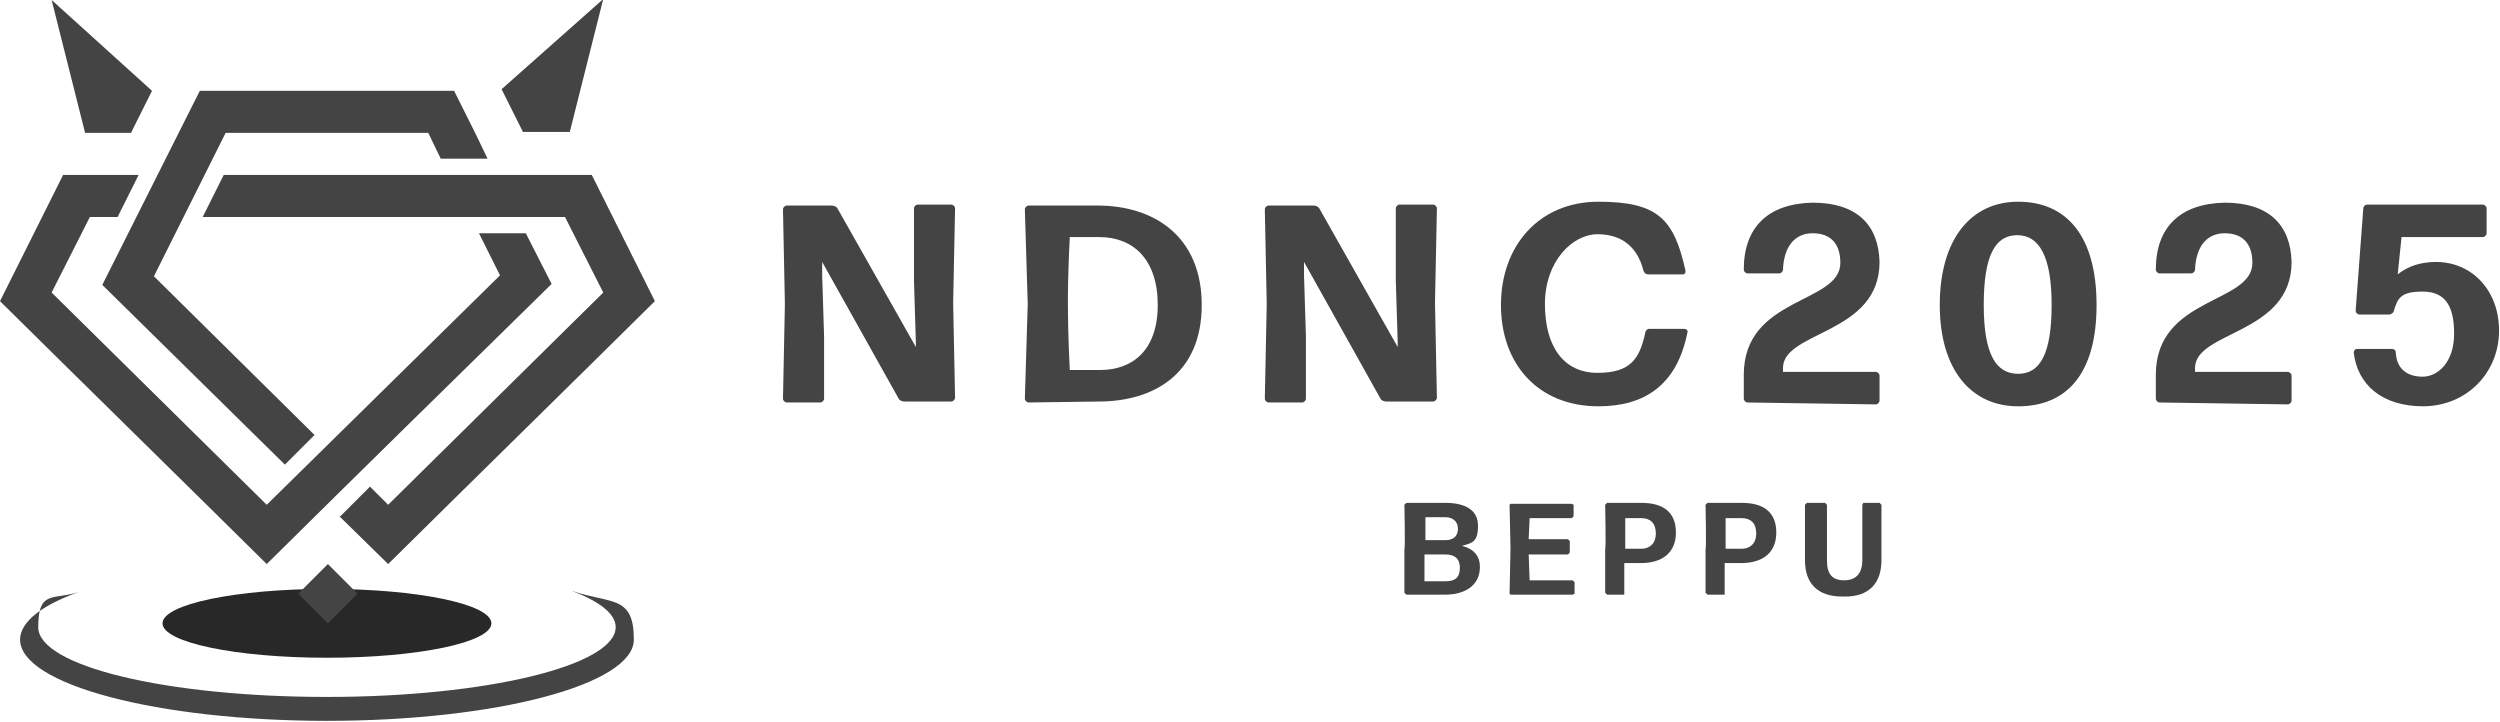 <?xml version="1.0" encoding="UTF-8"?>
<svg xmlns="http://www.w3.org/2000/svg" version="1.1" viewBox="0 0 261.5 75.5">
  <defs>
    <style>
      .cls-1, .cls-2 {
        fill: #444;
      }

      .cls-2, .cls-3 {
        fill-rule: evenodd;
      }

      .cls-3 {
        fill: #282828;
      }
    </style>
  </defs>
  <!-- Generator: Adobe Illustrator 28.6.0, SVG Export Plug-In . SVG Version: 1.2.0 Build 709)  -->
  <g>
    <g id="_レイヤー_1" data-name="レイヤー_1">
      <g>
        <path class="cls-1" d="M86.2,35.2v6.5c0,.2-.2.4-.4.4h-3.5c-.2,0-.4-.2-.4-.4l.2-9.9-.2-9.9c0-.2.2-.4.4-.4h4.7c.2,0,.5.1.6.3l8.2,14.5v-.5s-.2-6.5-.2-6.5v-7.5c0-.2.2-.4.4-.4h3.5c.2,0,.4.2.4.4l-.2,9.9.2,9.9c0,.2-.2.4-.4.4h-4.9c-.2,0-.5-.1-.6-.3l-8-14.3v1.4"/>
        <path class="cls-1" d="M107.6,42.1c-.2,0-.4-.2-.4-.4l.3-9.9-.3-9.9c0-.2.2-.4.4-.4h7.2c5.9,0,10.9,3.2,10.9,10.4s-5,10.1-10.8,10.1M111.9,38.7h3.2c3.3,0,6-2,6-6.8s-2.6-7.1-6.1-7.1h-3.1s-.2,3.5-.2,6.9.2,7,.2,7"/>
        <path class="cls-1" d="M136.6,35.2v6.5c0,.2-.2.4-.4.4h-3.5c-.2,0-.4-.2-.4-.4l.2-9.9-.2-9.9c0-.2.2-.4.4-.4h4.7c.2,0,.5.1.6.3l8.2,14.5v-.5s-.2-6.5-.2-6.5v-7.5c0-.2.2-.4.4-.4h3.5c.2,0,.4.2.4.4l-.2,9.9.2,9.9c0,.2-.2.4-.4.4h-4.9c-.2,0-.5-.1-.6-.3l-8-14.3v1.4"/>
        <path class="cls-1" d="M167.2,42.5c-6.3,0-10.2-4.4-10.2-10.6s4-10.8,10.2-10.8,7.9,1.8,9.1,7.2c0,.2,0,.4-.3.4h-3.6c-.2,0-.4-.1-.5-.4-.6-2.4-2.2-3.8-4.8-3.8s-5.5,2.8-5.5,7.3,2,7.2,5.5,7.2,4.4-1.5,5-4.2c0-.2.2-.4.4-.4h3.7c.2,0,.4.2.3.4-1.1,5.5-4.5,7.7-9.3,7.7"/>
        <path class="cls-1" d="M182.8,42.1c-.2,0-.4-.2-.4-.4v-2.5c0-8.2,10.1-7.4,10.1-11.7,0-2-1-3.1-2.9-3.1-1.8,0-3,1.3-3.1,3.8,0,.2-.2.4-.4.4h-3.3c-.2,0-.4-.2-.4-.4,0-4.4,2.5-6.9,7.2-7,4.6,0,6.9,2.3,7,6.2,0,7.6-10.1,7.2-10.1,11.1v.4h9.7c.2,0,.4.2.4.4v2.6c0,.2-.2.4-.4.4"/>
        <path class="cls-1" d="M211.1,42.5c-4.9,0-8.2-3.8-8.2-10.6s3.2-10.8,8.2-10.8,8.2,3.5,8.2,10.8-3.2,10.6-8.2,10.6M211.1,39.1c2.3,0,3.5-2.1,3.5-7.2s-1.3-7.3-3.6-7.3-3.5,2.1-3.5,7.3,1.3,7.2,3.6,7.2"/>
        <path class="cls-1" d="M225.9,42.1c-.2,0-.4-.2-.4-.4v-2.5c0-8.2,10.1-7.4,10.1-11.7,0-2-1-3.1-2.9-3.1-1.8,0-3,1.3-3.1,3.8,0,.2-.2.4-.4.4h-3.3c-.2,0-.4-.2-.4-.4,0-4.4,2.5-6.9,7.2-7,4.6,0,6.9,2.3,7,6.2,0,7.6-10.1,7.2-10.1,11.1v.4h9.7c.2,0,.4.2.4.4v2.6c0,.2-.2.4-.4.4"/>
        <path class="cls-1" d="M253.5,42.5c-4.4,0-6.9-2.3-7.3-5.6,0-.2.1-.4.4-.4h3.6c.2,0,.4.1.4.4.1,1.7,1.2,2.5,2.8,2.5s3.3-1.5,3.3-4.5-1-4.4-3.3-4.4-2.6.7-3,2c0,.2-.3.4-.5.4h-3.1c-.2,0-.4-.2-.4-.4l.8-10.7c0-.2.2-.4.4-.4h12.1c.2,0,.4.2.4.4v2.6c0,.2-.2.4-.4.4h-8.5l-.4,3.9c1.1-.9,2.5-1.3,4-1.3,3.7,0,6.6,2.9,6.6,7.2s-3.3,7.9-8,7.9"/>
        <path class="cls-1" d="M151.3,62.2h-4.2l-.2-.2v-4.6c.1,0,0-4.6,0-4.6l.2-.2h4.1c2,0,3.4.7,3.4,2.4s-.6,1.8-1.7,2.1c1.3.3,1.9,1.1,1.9,2.2,0,2.1-1.8,2.9-3.6,2.9M149,56.5h2.2c.8,0,1.3-.4,1.3-1.2s-.6-1.2-1.3-1.2h-2.1v2.4ZM149.1,60.8h2.1c.9,0,1.5-.3,1.5-1.4s-.7-1.4-1.5-1.4h-2.2v2.8Z"/>
        <polyline class="cls-1" points="158 62.2 157.9 62.1 158 57.4 157.9 52.8 158 52.7 164.4 52.7 164.6 52.8 164.6 54 164.4 54.2 160 54.2 159.9 56.4 164 56.4 164.2 56.6 164.2 57.8 164 58 159.9 58 160 60.7 164.5 60.7 164.7 60.9 164.7 62.1 164.5 62.2"/>
        <path class="cls-1" d="M171.6,58.9h-1.7v3.1c0,0,0,.2,0,.2h-1.8l-.2-.2v-4.6c.1,0,0-4.6,0-4.6l.2-.2h3.6c2.3,0,3.6,1,3.6,3.1s-1.4,3.2-3.7,3.2M171.7,54.2h-1.7v3.2c0,0,1.7,0,1.7,0,.8,0,1.5-.5,1.5-1.6s-.6-1.6-1.5-1.6"/>
        <path class="cls-1" d="M182.1,58.9h-1.7v3.1c0,0,0,.2,0,.2h-1.8l-.2-.2v-4.6c.1,0,0-4.6,0-4.6l.2-.2h3.6c2.3,0,3.6,1,3.6,3.1s-1.4,3.2-3.7,3.2M182.2,54.2h-1.7v3.2c0,0,1.7,0,1.7,0,.8,0,1.5-.5,1.5-1.6s-.6-1.6-1.5-1.6"/>
        <path class="cls-1" d="M192.7,62.4c-2.5,0-3.9-1.3-3.9-3.8v-2.6s0-3.2,0-3.2l.2-.2h1.9l.2.2v3.2c0,0,0,2.6,0,2.6,0,1.4.5,2.1,1.8,2.1s1.9-.8,1.9-2.1v-5.8c0,0,.1-.2.1-.2h1.7l.2.2v3.2c0,0,0,2.6,0,2.6,0,2.4-1.3,3.8-3.8,3.8"/>
      </g>
      <path class="cls-3" d="M51.4,65.2c0,2-7.7,3.6-17.2,3.6s-17.2-1.6-17.2-3.6,7.7-3.6,17.2-3.6,17.2,1.6,17.2,3.6"/>
      <path class="cls-2" d="M37.4,62.1l-3.1-3.1-3.1,3.1,3.1,3.1M52.5,9.4l2.2,4.4h4.9l3.5-13.9-10.6,9.4ZM8.8,13.9h4.9l2.2-4.4L5.4,0l3.5,13.9ZM35.5,54l5.1,5c9.3-9.2,18.6-18.3,27.9-27.5-2.2-4.4-4.4-8.8-6.6-13.2H23.4l-2.2,4.4h37.9l4,7.9-22.5,22.2-1.9-1.9-3.1,3.1ZM23.6,13.9h21.2l1.3,2.7h4.9l-1.3-2.7-2.2-4.4h-26.6c-3.4,6.8-6.8,13.5-10.2,20.3l19.1,18.8,3.1-3.1-16.8-16.6,7.5-15ZM14.5,18.3h-7.9c-2.2,4.4-4.4,8.8-6.6,13.2,9.3,9.2,18.6,18.3,27.9,27.5,9.9-9.8,19.8-19.5,29.8-29.3l-2.7-5.3h-4.9l2.2,4.4-24.4,24L5.4,30.6l4-7.9h2.9l2.2-4.4Z"/>
      <path class="cls-1" d="M59.8,61.8c2.9,1.1,4.6,2.4,4.6,3.8,0,4-13.5,7.3-30.2,7.3s-30.2-3.2-30.2-7.3,1.7-2.7,4.6-3.8c-4.1,1.4-6.5,3.2-6.5,5.1,0,4.7,14.4,8.5,32.1,8.5s32.1-3.8,32.1-8.5-2.4-3.7-6.5-5.1"/>
    </g>
  </g>
</svg>